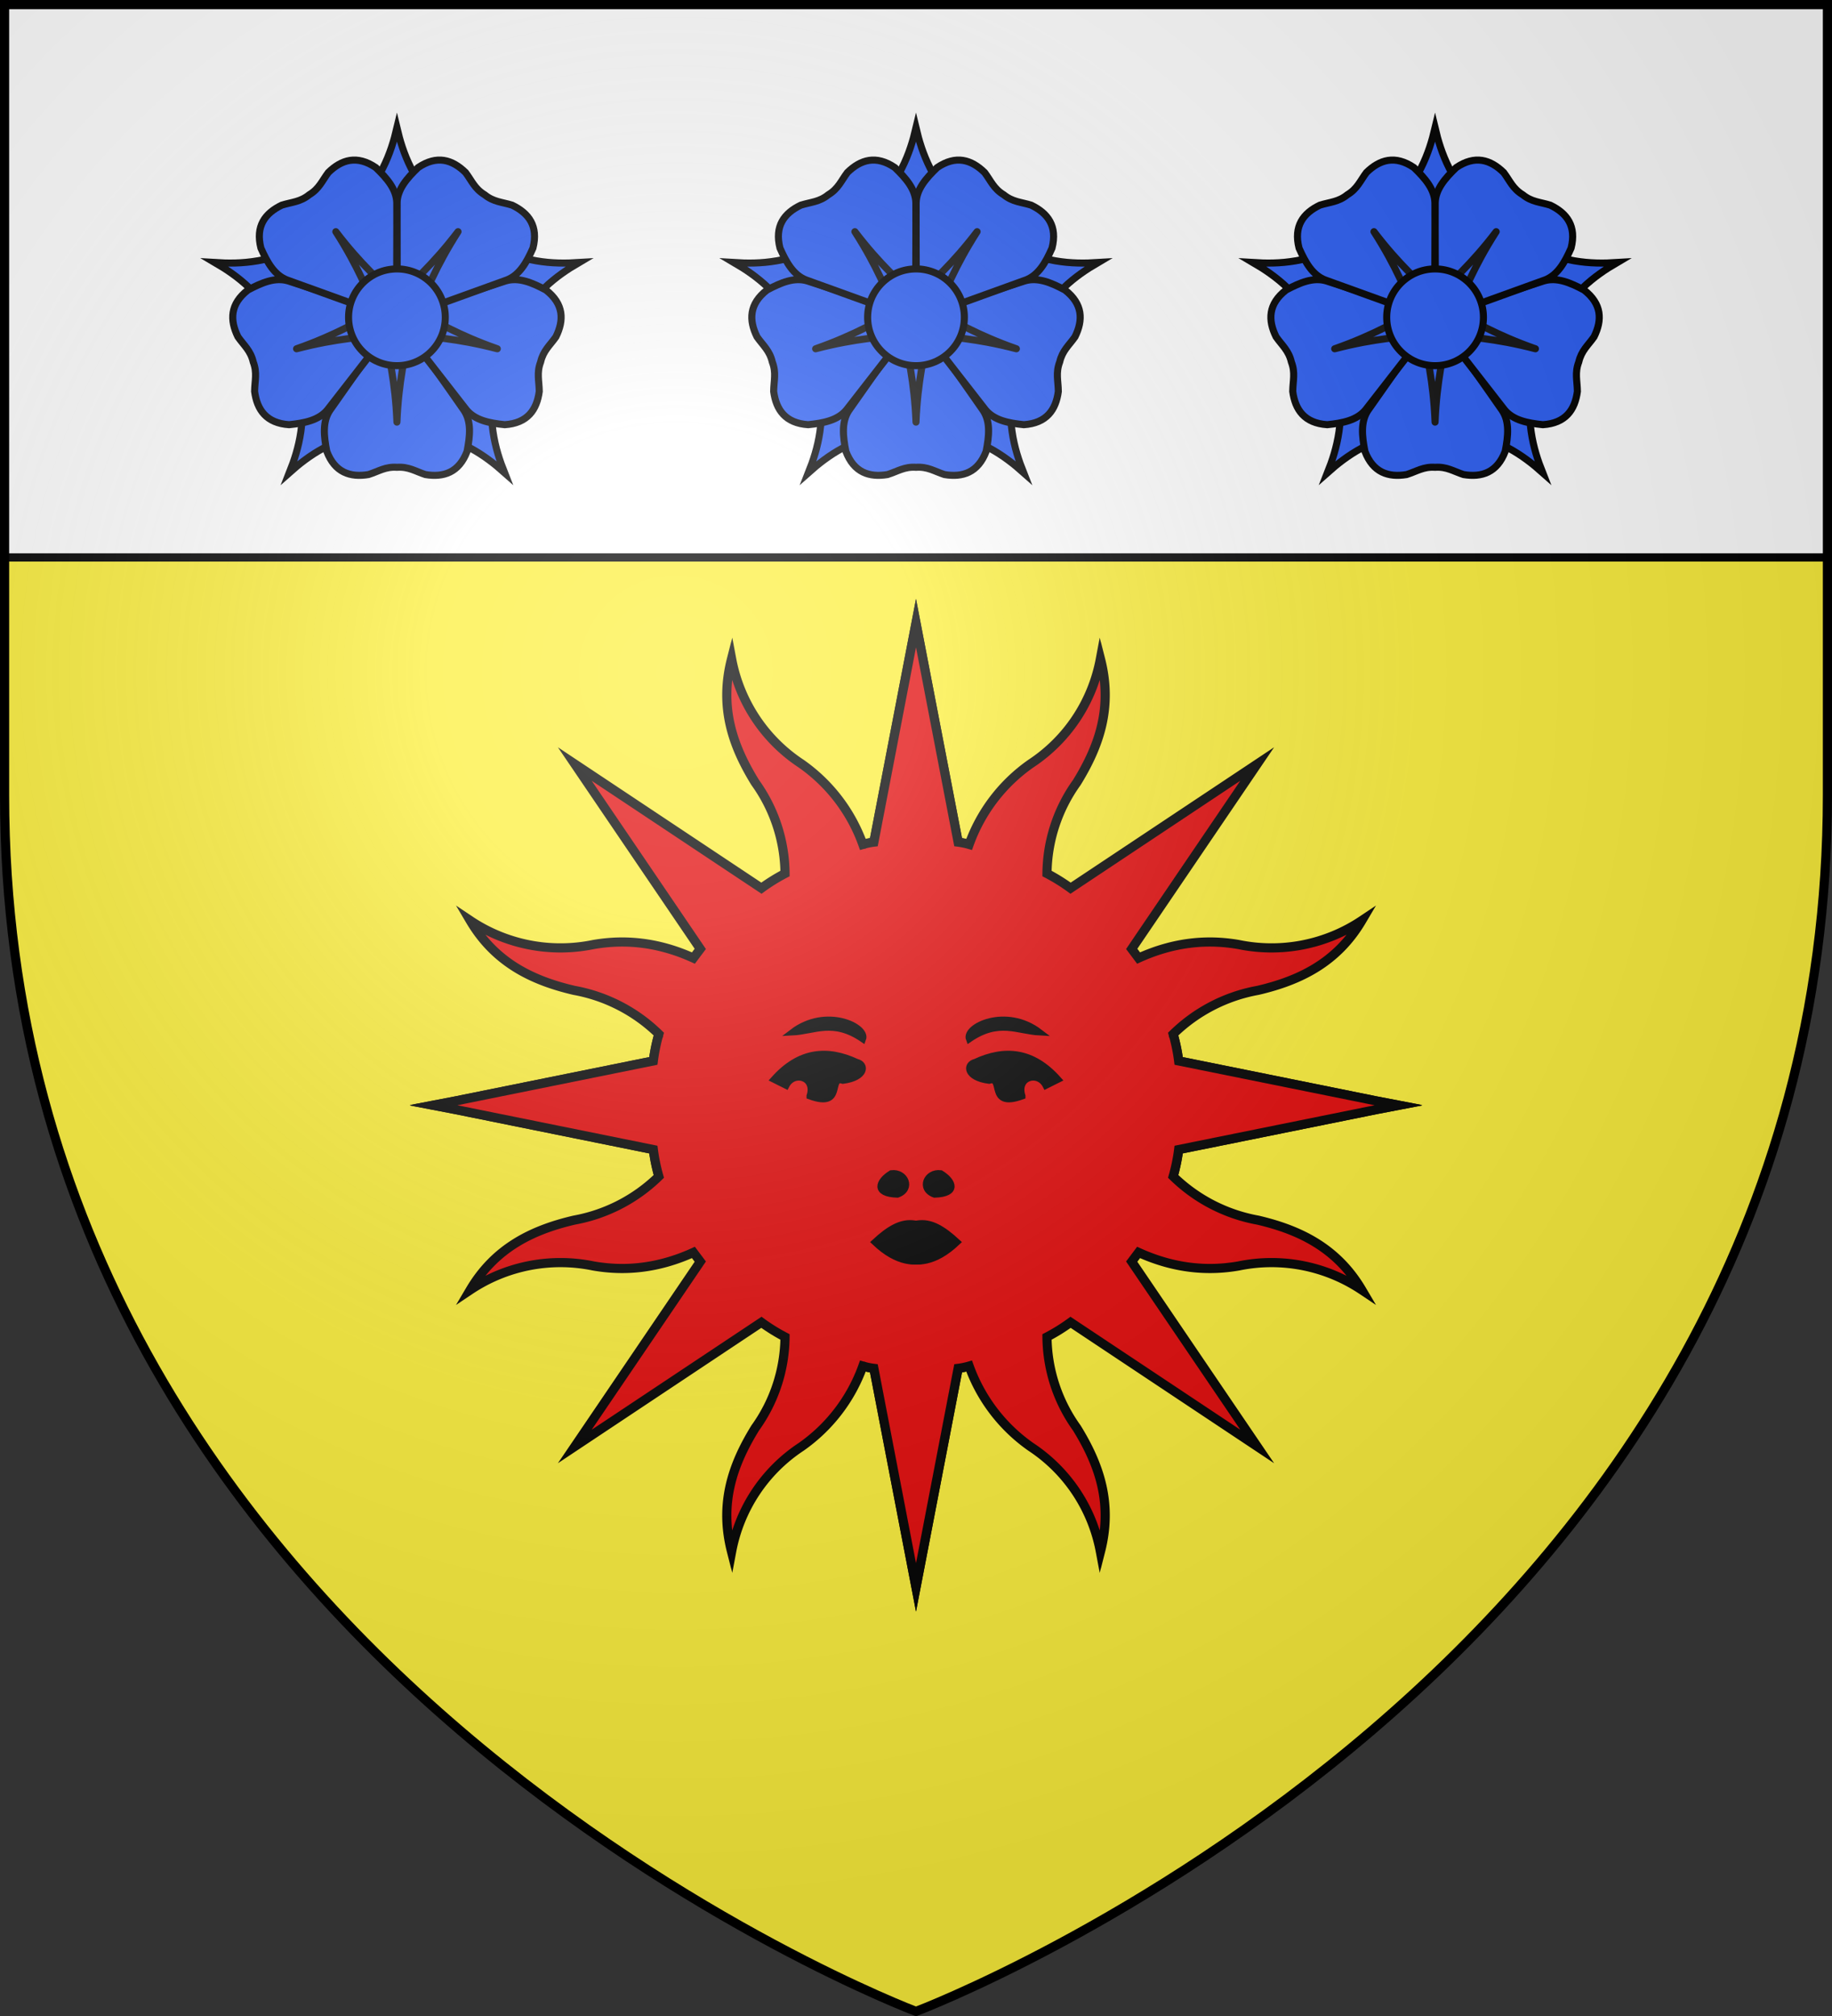 <svg xmlns="http://www.w3.org/2000/svg" xmlns:xlink="http://www.w3.org/1999/xlink" width="600" height="660" fill="#fcef3c" stroke="#000"><rect width="100%" height="100%" fill="#333333" stroke="none"/><radialGradient id="l" cx="221" cy="226" r="300" gradientTransform="matrix(1.35 0 0 1.35 -77 -85)" gradientUnits="userSpaceOnUse"><stop offset="0" stop-color="#fff" stop-opacity=".3"/><stop offset=".2" stop-color="#fff" stop-opacity=".25"/><stop offset=".6" stop-color="#666" stop-opacity=".13"/><stop offset="1" stop-opacity=".13"/></radialGradient><path id="k" d="M300 658.5S1.5 546.1 1.5 260.3V1.5h597v258.8c0 285.8-298.5 398.2-298.5 398.2Z"/><path fill="#fff" stroke-width="2.7" d="M0 0h600v182.5H0z"/><g stroke-miterlimit="6"><g id="g" fill="#2b5df2" stroke-width="3.5" transform="matrix(-.66 0 0 -.66 498 290)"><path id="a" d="M324 333h-48c16.3 16.54 21 30.4 24 43 3-12.6 7.7-26.46 24-43Z"/><g id="b"><use xlink:href="#a" transform="rotate(-145 299.732 282.02)"/><use xlink:href="#a" transform="matrix(.293 -.96 .96 .293 -58.5 487)"/></g><use xlink:href="#b" x="-600" transform="scale(-1 1)"/><path id="c" d="M306 274.6h-12c-9.2-13.1-18.2-25.7-27.3-38.8-3.7-5.6-3-12.6-1.5-20.3 4-10.5 11.6-13 20.7-11.5 4.9 1.6 8.3 4 14.1 3.6 5.7.4 9.1-2 14.1-3.6 9.1-1.5 16.7 1 20.7 11.5 1.5 7.6 2.2 14.7-1.5 20.3L306 274.6Z"/><g id="d"><use xlink:href="#c" transform="matrix(.293 -.96 .96 .293 -58.5 487)"/><use xlink:href="#c" transform="matrix(-.819 -.574 .574 -.819 383 685)"/></g><use xlink:href="#d" x="-600" transform="scale(-1 1)"/><path id="e" stroke="#111" stroke-linejoin="round" d="M300 230c-.857 20.952-4.286 33.524-6 44h12c-1.714-10.476-5.143-23.048-6-44Z"/><g id="f"><use xlink:href="#e" transform="rotate(-145 299.732 282.02)"/><use xlink:href="#e" transform="matrix(.293 -.96 .96 .293 -58.5 487)"/></g><use xlink:href="#f" x="-600" transform="scale(-1 1)"/><circle cx="300" cy="282" r="24"/></g><use xlink:href="#g" x="-170"/><use xlink:href="#g" x="170"/><g fill="#e20909" stroke-width="4" transform="matrix(.75 0 0 .75 75 150)"><g id="i"><path id="h" d="M187.7 313.5a79.09 79.09 0 0 1-2.4-11.7l-86.31-17.46-9.59-1.84.25-.05-.25-.05 9.59-1.84 86.31-17.46c.5-3.95 1.31-7.87 2.4-11.7a71 71 0 0 0-37-19.1c-18.4-4.3-34.6-12.2-45.4-30.5a71 71 0 0 0 53.8 10.5c13.7-2.4 28.3-1.1 43.7 5.9l3-4-54.8-80.7 81.5 54.2a81.86 81.86 0 0 1 10.3-6.4 69 69 0 0 0-13-39.7c-10-16.2-15.7-33-10.4-53.8l.04.14.06-.24a70.1 70.1 0 0 0 30.3 45.6 73.2 73.2 0 0 1 27 35.3 31.4 31.4 0 0 1 4.8-1L300 72l18.4 95.6c1.62.2 3.23.54 4.8 1"/><use xlink:href="#h" transform="matrix(1 0 0 -1 0 564.9)"/></g><use xlink:href="#i" x="-600" transform="scale(-1 1)"/><circle cx="300" cy="282.5" r="99" stroke="none"/><path id="j" fill="#000" stroke-width="2.8" d="M246 250.6c9.7-.5 17.8-5.9 30.8 3 2.1-5.4-16-14.3-30.8-3Zm7.6 27.8c2.7-8.3-7-11-10.3-4.5l-5.4-2.7c11.3-12.7 23.5-13.5 36.2-7.6 4.3 1 4 6.8-6 8.1-6.7-2.2.8 12.4-14.5 6.8Zm35.6 33.8c6.2-.8 9.4 6.8 2.7 9.2-10.3-.3-8.4-5.7-2.7-9.2Zm-4.3 30.2s13.4 18.6 33.1-.2c-13-12-19-9.9-33.1.2Z"/><use xlink:href="#j" x="-600" transform="scale(-1 1)"/></g></g><use xlink:href="#k" fill="url(#l)" stroke-width="3"/></svg>